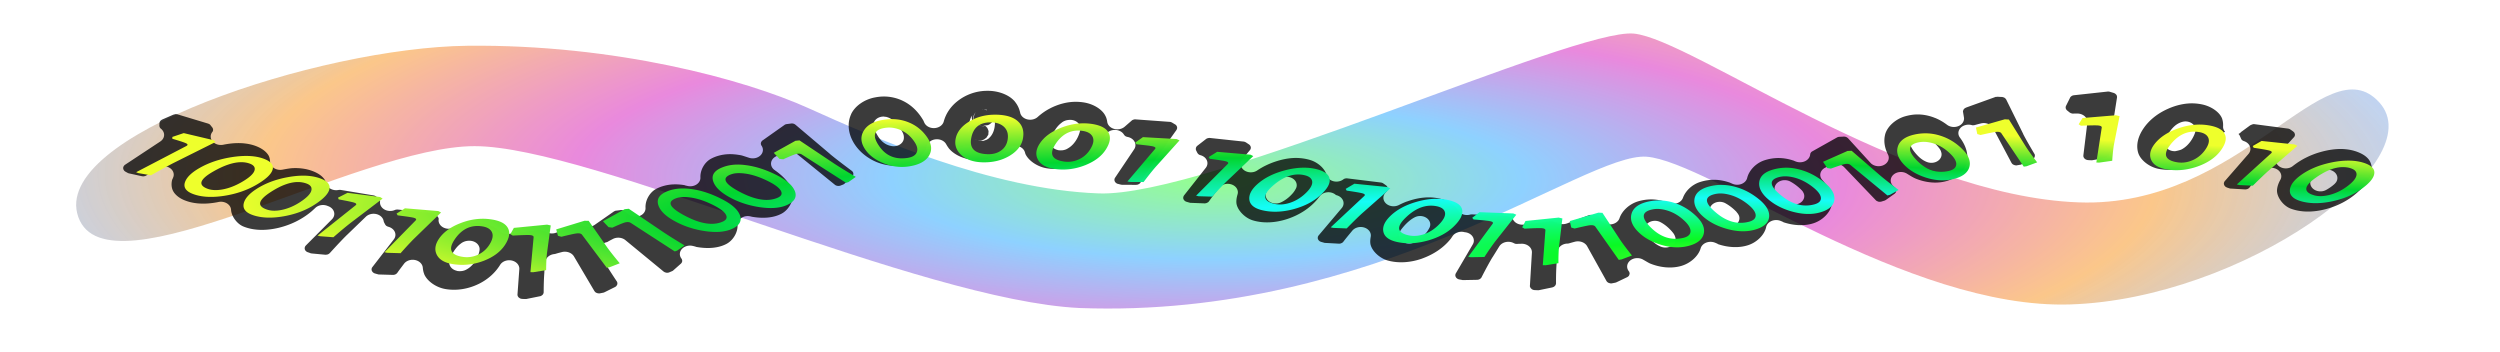 <svg xmlns="http://www.w3.org/2000/svg" viewBox="0 0 984.94 138.65"><defs><radialGradient id="b" gradientUnits="userSpaceOnUse" cy="300.14" cx="219.13" gradientTransform="matrix(1.032 .003 .01 .432 125.99 313.38)" r="292.15"><stop offset="0" stop-color="#18ff0b"/><stop offset=".25" stop-color="#0b9cff"/><stop offset=".5" stop-color="#cf00b5"/><stop offset=".75" stop-color="#f68602"/><stop offset="1" stop-color="#3687fe" stop-opacity=".743"/></radialGradient><radialGradient id="d" gradientUnits="userSpaceOnUse" cy="1005.5" cx="304.89" gradientTransform="matrix(.026 -.124 1.572 .07 -793.97 77.039)" r="447.16"><stop offset="0" stop-color="#efff3e"/><stop offset=".25" stop-color="#0afb24" stop-opacity=".992"/><stop offset=".5" stop-color="#15fff9" stop-opacity=".988"/><stop offset=".75" stop-color="#00d82f" stop-opacity=".984"/><stop offset="1" stop-color="#eeff2c"/></radialGradient><filter id="c" height="1.251" width="1.028" y="-.126" x="-.014"><feGaussianBlur stdDeviation="5.169"/></filter><filter id="a" height="1.536" width="1.105" y="-.268" x="-.053"><feGaussianBlur stdDeviation="12.098"/></filter></defs><path d="M85.71 458.61c-6.963-31.974 57.628-66.871 92.821-67.518 35.193-.647 66.193 13.252 81.332 24.53 15.139 11.279 43.508 32.105 69.348 33.639s113.7-65.315 127.72-62.959c14.012 2.357 64.198 64.033 106.18 66.496 38.976 2.286 58.837-62.841 71.68-39.374S601.998 490.822 561.068 493c-38.931 2.072-86.333-56.487-101.17-58.201-14.836-1.714-64.17 63.992-135.26 59.614-38-2.975-116.58-63.752-144.37-63.774-27.792-.023-87.593 59.946-94.557 27.972z" transform="matrix(1.651 0 0 1 -110.64 -373.062)" opacity=".68" filter="url(#a)" fill="url(#b)"/><path d="M41.429 27.218s86.522 86.893 162.86 94.286c76.335 7.392 107.27-99.771 180-92.857s170.33 84.663 221.42 87.143c51.1 2.48 129.02-67.712 194.29-85.715 65.27-18.002 174.29 87.145 174.29 87.145" fill="none"/><path d="M388.25 27.094c-3.898.161-7.7 1.824-10.75 4.625a4.003 4.003 0 01-.031.031c-2.878 2.631-4.792 6.054-5.656 9.875a4.003 4.003 0 01-7.594.688c-.37-.87-.386-1.065-.156-.563-1.94-4.235-4.55-7.524-7.875-9.625a4.003 4.003 0 01-.032 0c-.026-.017-.006-.014-.03-.031-2.523-1.602-5.53-2.427-8.438-2.313-1.01.04-2.002.204-3.032.438-4.158.947-7.863 4.096-9.343 7.938-.003.008.003.022 0 .03-.005.015.005.018 0 .032-1.501 3.928-1.22 8.608.75 12.906a20.578 20.578 0 007.625 8.781c3.614 2.314 7.941 3.225 11.812 2.344 4.24-.965 7.974-4.075 9.437-7.906a4.003 4.003 0 01.06-.093c-.027.037.003-.272.25-1.219a4.003 4.003 0 017.5-.688c.357.769.711 1.426 1.031 1.907h-.03c2.123 3.172 6.05 5.311 9.937 5.53a17.108 17.108 0 0012.375-4.374 4.003 4.003 0 01.093-.094 4.003 4.003 0 01.032-.031c-.06.055.18-.267.812-.938a4.003 4.003 0 016.75 1.688c.249.894.275 1.098.125.656a4.003 4.003 0 010 .031c.007.022.024.041.031.063 1.176 3.34 4.748 6.253 8.375 7 4.337.893 8.986.005 13.094-2.406a4.003 4.003 0 01.25-.157c4.036-2.472 7.144-6.08 8.938-10.406.306-.74.574-1.538.844-2.406a4.003 4.003 0 017.406-.562c.165.337-.077-.13.125.187s-.111-.105.125.188-.111-.077.156.187-.139-.107.156.125-.132-.042.188.157-.121-.068.218.093-.136-.028.22.094-.149-.02.218.063a4.003 4.003 0 012.625 5.843l-7.5 13.438a4.003 4.003 0 010 .032c-.185.327.022-.127-.125.218s.045-.172-.063.188c-.107.36.004-.12-.062.25s-.007-.156-.031.219c-.025.374-.018-.157 0 .218s-.028-.12.031.25c.06.371-.07-.143.031.219.1.362-.046-.13.094.219.14.348-.085-.112.094.219.178.33-.09-.122.125.187.214.309-.123-.095.125.188s-.09-.098.187.156c.277.253-.148-.065.156.156s-.139-.06.188.125-.127-.054.219.094-.141-.046.218.062l1 .313h.032c.243.08-.15 0 .28.062.478.07-.2.031.282.032a4.003 4.003 0 01.031 0l5.35.03c.467.003-.182.03.281-.032s-.169.094.282-.031-.148.061.281-.125-.149.119.25-.125-.142.14.219-.156-.098.156.218-.188-.077.135.188-.25c.265-.384-.053.2.156-.218h-.031c1.924-3.859 3.473-6.8 4.719-8.97-.006.013-.048.05.125-.25.022-.039-.006.002.031-.062a4.003 4.003 0 01.031-.031l9.219-15.531a4.003 4.003 0 010-.031c.321-.539-.06.245.156-.344s-.009.244.094-.375c.102-.619.046.252.031-.375s.1.238-.031-.375c-.13-.613.117.203-.125-.375s.158.18-.188-.344.219.169-.218-.281c-.437-.45.2.11-.313-.25l-1.13-.813c-.039-.027-.01.015-.031 0-.172-.127.163.055-.187-.125-.393-.202.165.024-.25-.125s.15.03-.282-.063.19.005-.25-.03a4.003 4.003 0 01-.03 0l-13.25-1.157c-.374-.033.124-.04-.25-.031-.376.009.152-.02-.22.031s.145-.06-.218.031.132-.038-.22.094.116-.076-.218.094.126-.113-.187.094.1-.084-.188.156c-.26.216-.024.012-.156.156l-2.719 2.844a4.003 4.003 0 01-6.875-2.344 10.944 10.944 0 00-.531-2.375 4.003 4.003 0 01-.031-.062c-.005-.014.004-.019 0-.032a4.003 4.003 0 01-.04-.03c-1.12-3.187-4.635-5.849-8.407-6.626a16.792 16.792 0 00-3.375-.343c-3.37-.004-6.779 1.076-10 3.03a4.003 4.003 0 01-.03.032c-1.847 1.12-3.496 2.526-5 4.156a4.003 4.003 0 01-6.876-2.031c-.35-1.949-1.03-3.697-2.06-5.218a4.003 4.003 0 010-.031c-.607-.903-.626-.906-.031-.032-1.996-2.937-5.838-4.867-9.844-5.093a17.657 17.657 0 00-1.75 0zm442.19.313a4.003 4.003 0 01-.125.03l-13.125 1.72a4.003 4.003 0 01-.031 0c-.44.056.178-.051-.25.062s.128-.106-.281.063.164-.097-.22.125.102-.114-.25.156.126-.126-.187.187.082-.164-.187.188.064-.134-.156.25.073-.191-.094.219l-1.55 3.75c-.189.462.024-.173-.094.312-.118.486-.018-.216-.062.281s-.03-.186 0 .313-.072-.177.03.312c.104.49-.08-.187.095.282s-.118-.156.125.28-.149-.145.156.25-.141-.096.219.25l.906.876c.25.242-.118-.09.156.125s-.108-.06.188.125-.126-.029.187.125-.14-.058.188.062-.12-.023.218.063-.157.012.188.062-.13-.014.219 0-.13.022.218 0c.803-.048.863-.012 1.282-.03a4.003 4.003 0 014.16 4.406L820.8 57.657c-.036.338.001-.12 0 .219-.001.34-.033-.12 0 .219s-.036-.146.031.187-.038-.106.063.219c.1.324-.07-.125.062.187.133.313-.07-.11.094.188.163.297-.068-.092.125.187.193.28-.095-.102.125.157s-.12-.08.125.156-.111-.084.156.125-.1-.056.188.125c.287.18-.117-.058.187.094s-.13-.026.188.093-.141-.024.187.063-.116-.022.219.031-.152.012.187.031l1.12.063c.443.024-.16.035.282 0s-.184.062.25-.03l5.125-1.095a4.003 4.003 0 01.03 0c.542-.113-.202.107.313-.093s-.163.126.313-.157-.141.138.281-.218-.14.202.219-.22c.358-.42-.066.194.219-.28.284-.475-.047.201.156-.313s-.022.228.094-.312c.115-.541.006.208.03-.344.186-3.903.41-6.789.657-9.063a4.003 4.003 0 010-.031 4.003 4.003 0 01.031-.812l2.188-16.75c.007-.052-.005 0 0-.032.049-.308.02.202 0-.312-.023-.566.086.21-.031-.344-.118-.553.115.182-.094-.344-.21-.526.138.171-.156-.312s.152.146-.22-.281.188.108-.25-.25.211.092-.28-.188.219.037-.313-.156l-1.48-.531a4.003 4.003 0 01-.031 0c-.628-.234.286.01-.375-.094-.358-.057-.285-.038-.219-.031.056.005.12-.013-.187 0zm-43.688 2.5c-.768.189-.169-.14-.75.156L774.622 35a4.003 4.003 0 010 .031c-.499.216.176-.138-.281.156s.122-.176-.281.188.12-.174-.22.25.08-.192-.187.281c-.267.473.031-.23-.156.281-.187.51.04-.19-.062.344-.103.534-.048-.23-.063.313s-.042-.195.031.343l.344 2.5a4.003 4.003 0 01-6.656 3.5c-1.46-1.326-2.98-2.395-4.58-3.187-.016-.007-.016-.023-.031-.031-.026-.012-.037.013-.063 0-2.32-1.15-4.812-1.748-7.25-1.687-1.464.036-2.928.33-4.406.812-3.913 1.278-7.288 4.907-8.094 8.813-.002.009.002.021 0 .03a4.003 4.003 0 010 .032c-.604 2.989-.176 6.184 1.156 9.313a4.003 4.003 0 01-6.875 3.968l-8.844-11.656c-.246-.327.098.108-.187-.187-.285-.295.162.101-.156-.156s.128.06-.219-.157.153.049-.219-.125.14.033-.25-.093.184.015-.219-.063.16-.002-.25-.031c-.408-.029.16-.021-.25 0l-1.625.094c-.451.024.164-.055-.28.03s.178-.081-.25.063.124-.076-.282.125.156-.128-.219.125l-9.66 6.532c-.308.21.095-.117-.187.125-.283.243.097-.116-.157.157-.254.272.066-.112-.156.187-.222.3.063-.134-.125.188-.188.321.057-.122-.093.218-.151.34.018-.167-.094.188s.04-.147-.031.219c-.073.365 0-.122-.032.25a4.003 4.003 0 01-5.66 3.313c-.763-.344-.925-.48-.656-.375-.026-.01-.035.01-.062 0-1.95-.795-3.931-1.252-5.907-1.282-1.977-.029-3.982.37-5.843 1.125-3.262 1.324-5.963 4.729-6.688 8.313a4.003 4.003 0 01-5.719 2.812c-.694-.344-1.042-.555-1.125-.593-.015-.006-.015-.025-.03-.032-.027-.01-.037.011-.063 0-1.964-.823-3.92-1.266-5.875-1.312-1.96-.047-3.967.354-5.844 1.094-3.08 1.213-5.657 4.157-6.656 7.468a4.003 4.003 0 01-5.59 2.437c-.066-.031-.034-.033-.094-.062-.015-.007-.016.007-.031 0-.01-.004-.023.004-.031 0-2.335-1.111-4.82-1.715-7.25-1.625a15.715 15.715 0 00-4.47.844c-3.507 1.197-6.518 4.458-7.53 8.094a4.003 4.003 0 01-7.5.562l-.34-.781a4.003 4.003 0 01-.03-.031c-.184-.426.115.147-.125-.25s.136.11-.157-.25.153.097-.187-.219.161.11-.219-.156.163.055-.25-.156.157.027-.281-.125.205.028-.25-.063.182-.004-.281-.031a4.003 4.003 0 01-.032 0l-1.562-.094c-.057-.003-.008.002-.031 0-.143-.013.154-.023-.188 0-.399.027.143-.043-.25.031s.131-.057-.25.063.146-.071-.219.094l-8.53 3.844a4.003 4.003 0 01-3.813-.282c-.318-.201.15.071-.188-.093s.136.032-.219-.094v-.031l-1.406-.47c-.386-.13.15.022-.25-.062s.156.004-.25-.031.158-.014-.25 0 .153-.033-.25.031l-10.31 1.592a4.003 4.003 0 01-4.219-2.187c-.196-.398.122.118-.125-.25s.106.114-.187-.219.147.104-.188-.187c-.302-.264.014-.03-.187-.157h-.031l-1.156-.781a4.003 4.003 0 01-.032 0c-.372-.247.184.039-.218-.156s.174.046-.25-.094.158.02-.282-.062.165-.008-.28-.032l-13.282-.718h-.031c-.365-.028.223-.049-.344.03-.617.088.216-.136-.375.063a4.003 4.003 0 01-4.875-2c-1.149-2.314-3.707-4.455-6.281-5.312a16.292 16.292 0 00-4.969-.844c-2.85-.03-5.812.66-8.812 1.969-.013.006-.019-.006-.032 0-.008.003-.023-.004-.03 0-1.072.469-2.113 1.06-3.157 1.687a4.003 4.003 0 01-5.25-5.843l.531-.72c.04-.054.008-.002.031-.03.192-.237-.087.193.157-.313.273-.567-.007.265.156-.344.163-.608.016.222.063-.406s.07.25 0-.375.093.226-.094-.375.14.212-.156-.344.175.148-.22-.343.23.127-.25-.282l-1.062-.906v.031c-.359-.304.18.064-.218-.187s.179.068-.25-.125.17.037-.282-.094.185.004-.281-.062a4.003 4.003 0 01-.031 0l-13.062-1.938c-.362-.053.147-.018-.219-.031s.146-.027-.219 0 .141-.035-.218.031.131-.042-.22.063.119-.08-.218.062c-.337.142.132-.084-.187.094s.11-.087-.188.125l-.031.031c-.076.047.068-.074-.156.125a4.003 4.003 0 01-6.594-2.156c-.62-2.973-3.402-5.967-6.438-7.063a16.813 16.813 0 00-6.718-.937c-2.316.15-4.67.751-7.125 1.75a27.378 27.378 0 00-7.032 4.156 4.003 4.003 0 01-5.812-5.375l2.937-4.25c.039-.056.01-.002.032-.031.181-.243-.069.2.156-.313.251-.574-.016.237.125-.375.14-.611.038.252.062-.375s.062.246-.03-.375.112.218-.095-.375c-.206-.592.157.2-.156-.343s.19.163-.219-.313.21.11-.28-.281l-1.095-.875c-.356-.286.142.078-.25-.156s.202.054-.218-.125.16.027-.282-.094c-.394-.108-.026-.04-.25-.063h-.03l-13.095-1.687a4.003 4.003 0 01-.031 0c-.365-.048.149-.024-.219-.031-.368-.008.148-.002-.219.03-.366.033.142-.04-.218.032s.132-.05-.22.063.118-.087-.218.062.13-.091-.187.094.108-.094-.188.125.083-.094-.187.156l-3.344 3.125c-.372.347.128-.18-.188.219s.064-.192-.187.25c-.252.442.057-.194-.125.281-.182.475.014-.184-.094.313-.108.496 0-.195-.031.312-.032.508-.045-.194 0 .313s-.09-.182.031.312-.1-.189.094.281l.437 1.063c.138.332-.078-.129.094.187s-.08-.108.125.188c.205.295-.11-.085.125.187s-.107-.089.156.157-.1-.06.188.156-.122-.059.187.125-.14-.056.188.094-.154-.052.187.062a4.003 4.003 0 012.094 6l-8.562 13.062c-.208.319.076-.153-.094.188-.17.34.037-.139-.094.218-.13.357.027-.15-.062.219-.09.37-.016-.127-.063.25s.004-.161 0 .219-.039-.128 0 .25-.05-.153.031.219-.06-.141.063.218c.123.36-.07-.124.094.219.163.344-.076-.104.125.219s-.111-.11.125.187-.112-.113.156.157-.14-.082.156.156-.103-.046.219.156-.155-.07.187.094-.14-.031.22.094l1 .343a4.003 4.003 0 01.03 0c.45.161-.187-.001.282.094.417.085.022.025.25.031h.03l5.313.25c.454.021-.17.04.282 0s-.162.039.28-.062-.174.097.25-.063-.149.091.25-.125-.116.112.25-.156-.108.159.22-.156-.095.137.187-.219c.282-.356-.075.172.156-.219 1.683-2.84 2.855-4.646 4-6.437a4.003 4.003 0 017.25 3.125c-.37 1.476-.542 2.839-.468 4.031v.031c.239 3.281 3.255 7.142 6.5 8.313 4.154 1.499 8.942 1.177 13.625-.688a4.003 4.003 0 01.15-.06c4.594-1.884 8.454-4.896 11.344-8.876.41-.564.808-1.182 1.25-1.875a4.003 4.003 0 016.093-.781c.474.438-.235-.09.313.25s-.26-.072.344.156a4.003 4.003 0 011.875 6.063l-9.063 12.906c-.223.318.06-.154-.125.187-.185.342.05-.142-.094.219-.144.36.008-.156-.093.219-.102.375.026-.135-.032.25-.057.384-.018-.17-.03.218-.014.389-.033-.137 0 .25s-.046-.162.03.22-.057-.12.063.25c.12.369-.068-.135.094.218s-.108-.113.093.219c.202.332-.082-.12.157.187s-.117-.09.156.188-.147-.087.156.156-.11-.082.219.125-.163-.042.187.125-.149-.032.22.094a4.003 4.003 0 01.03 0l1 .343a4.003 4.003 0 01.063.032c.417.152-.184-.033.25.062.29.064.202.04.187.031h.094l5.219.344c.446.03-.165.03.281 0s-.157.059.281-.031-.172.084.25-.063-.149.077.25-.124-.118.128.25-.126-.113.113.22-.187-.102.154.187-.188-.085.158.156-.218c1.479-2.312 2.45-3.641 3.5-5.188a4.003 4.003 0 017.281 2.813c-.177 1.217-.259 2.264-.156 3.187a4.003 4.003 0 010 .031c.378 3.326 3.545 6.986 6.875 8.094 4.164 1.386 8.902 1.02 13.469-.906a4.003 4.003 0 01.062-.031 4.003 4.003 0 01.188-.094c4.511-1.987 8.289-5.109 11-9.156.235-.352.484-.85.875-1.5a4.003 4.003 0 014.562-1.781c.476.14-.178-.006.313.062a4.003 4.003 0 013.031 5.72l-6.688 13.75c-.165.337.033-.137-.093.218-.127.354.023-.148-.063.219s.013-.155-.03.218c-.045.374-.03-.126-.032.25-.002.377-.01-.155.031.22.04.373-.05-.15.031.218s-.06-.106.063.25c.122.356-.068-.153.093.187.162.34-.104-.1.094.22.199.319-.077-.11.156.187.233.295-.14-.112.125.156s-.105-.08.188.156-.13-.046.187.156c.318.202-.15-.071.188.094.338.165-.136-.033.219.094.354.126-.148-.024.218.062l1.08.24c.416.097-.174.02.25.063s-.145.01.282 0l5.312-.125h.031c.249 0-.143.042.282-.032.47-.08-.174.086.28-.062.456-.147-.147.086.282-.125.43-.21-.145.144.25-.125s-.134.135.219-.188-.116.151.187-.218-.06.159.188-.25c.248-.41-.062.19.125-.25 1.729-4.048 3.14-7.18 4.25-9.375a4.003 4.003 0 01.04-.06l.156-.282 2.531-4.906a4.003 4.003 0 015.782-1.469c.472.317-.207-.075.312.157s-.207-.016.344.125-.223-.015.344.031-.223.05.343 0c.914-.078.99-.032 1.438-.063a4.003 4.003 0 014.281 4.188l-.781 15.594a4.003 4.003 0 010 .031c-.035.657-.094-.245 0 .406s-.094-.245.125.375-.18-.19.156.375-.19-.177.25.313-.245-.114.281.281-.25-.066.344.219c.593.285-.262-.039.375.125s-.25.026.406.062l1.094.063c.05.002.002-.002.031 0 .26.02-.172.047.282 0 .503-.052-.178.065.312-.063a4.003 4.003 0 01.031 0l5.031-1.25c.542-.135-.199.098.313-.125.511-.222-.155.149.312-.156s-.129.159.282-.219-.124.19.218-.25-.077.21.188-.28c.265-.492-.055.215.125-.313s.004.207.094-.344c.09-.55.033.245.03-.313a4.003 4.003 0 010-.03c-.012-3.951.078-6.898.22-9.188a4.003 4.003 0 010-.688l.41-5.21a4.003 4.003 0 013.88-3.69c.493-.014-.174.056.312-.031.383-.068.146-.027.219-.063.03-.01.033.011.062 0 1.209-.432 1.548-.535 2.313-.78a4.003 4.003 0 014.844 2.124l7.593 16.438c.242.52-.138-.158.188.313s-.183-.158.219.25-.215-.084.25.25c.464.334-.202-.094.312.156.515.25-.206-.034.344.125s-.225.03.344.094c.568.063-.228.034.343 0s-.213.068.344-.063l1.063-.25c.481-.112-.18.089.28-.093.46-.183-.146.122.282-.126l4.125-2.374c.556-.32-.172.201.313-.22s-.115.224.28-.28-.073.227.22-.344-.054.24.125-.375c.179-.616.035.264.093-.375s.064.232 0-.406.09.24-.093-.376c-.184-.614.172.194-.125-.374a4.003 4.003 0 01-.032 0c-.08-.153-.115-.21-.25-.47a4.003 4.003 0 015.813-5.155c1.295.877 2.21 1.584 2.875 1.906 4.02 1.935 8.374 2.394 12.094 1.125 3.704-1.264 6.832-4.694 7.719-8.375a4.003 4.003 0 015.625-2.688c1.172.56 1.448.81.937.594 4.152 1.755 8.506 2.032 12.156.594 3.515-1.385 6.458-4.935 7.094-8.594a4.003 4.003 0 015.625-2.938c1.084.507 1.388.754 1 .594 4.198 1.724 8.55 1.964 12.156.5 3.748-1.52 6.834-5.518 7.125-9.375a4.003 4.003 0 010-.031c.256-3.703-1.134-7.478-3.812-11.094a4.003 4.003 0 011.406-5.938c.034-.018.03-.013.062-.03.07-.035-.037.003.031-.032 1.136-.625 1.606-.82 2.22-1.125a4.003 4.003 0 014.91 1.085l12.437 15.625c.328.413-.17-.107.219.25s-.159-.104.281.187-.199-.062.281.157-.227-.016.282.125-.212.003.312.062-.183.023.344 0-.205.075.312-.031-.181.091.313-.094l1-.375c.548-.203-.16.14.344-.156s-.164.16.281-.219v.031l3.406-2.906c.504-.43-.128.21.281-.312s-.08.248.22-.344c.298-.592-.053.264.124-.375s.046.255.094-.406c.048-.662.051.251-.031-.406-.083-.658.116.253-.094-.375-.21-.63.173.2-.156-.375s.217.155-.219-.344a4.003 4.003 0 01-.03 0c-.35-.405-.438-.529-.656-.781a4.003 4.003 0 015.41-5.844c1.353 1.006 2.413 1.815 3.344 2.28a4.003 4.003 0 01.187.094c3.913 1.903 8.178 2.396 11.875 1.188 3.982-1.3 7.376-4.921 8.156-8.781a4.003 4.003 0 010-.031c.743-3.796-.261-7.94-2.687-11.844a4.003 4.003 0 014.562-5.97c.5.153-.205.022.313.094s-.18.01.343 0-.202.06.313-.03c.466-.082.021.034.281-.063.016-.006.016.005.031 0 1.26-.436 1.576-.51 2.344-.75a4.003 4.003 0 014.844 2.187l7.25 16.438c.229.518-.125-.16.188.313s-.2-.132.187.281-.17-.123.281.219-.22-.074.282.187-.227-.048.312.125-.217.013.344.094-.222.046.344.031-.212.047.343-.062l1.094-.219c.517-.103-.182.12.313-.063s-.18.102.28-.156l4.188-2.344a4.003 4.003 0 01.032 0c.558-.311-.177.193.312-.218s-.121.215.281-.282-.082.252.219-.312c.3-.564-.063.236.125-.375.189-.611.024.26.094-.375.07-.636.052.23 0-.406s.11.24-.063-.375.13.197-.156-.375c-1.96-3.968-3.42-7.038-4.38-9.313a4.003 4.003 0 010-.062l-.125-.313-6.531-15.906c-.179-.435.081.125-.156-.281-.238-.406.136.15-.157-.219s.154.106-.187-.219.164.086-.219-.187.168.061-.25-.156.163.063-.281-.094.211 0-.25-.094c-.416-.084-.037-.023-.281-.031h-.032l-1.562-.094c-.047-.002-.012.002-.031 0-.117-.01.094-.014-.188 0zm77.5 3.125c-3.384-.141-6.846.8-10.219 2.625-4.394 2.365-7.88 5.894-10.062 10.219-1.791 3.549-2.412 7.286-1.563 10.625.867 3.372 4.276 6.636 7.844 7.53 4.389 1.101 9.167.357 13.531-2a4.003 4.003 0 01.031 0c4.23-2.301 7.55-5.79 9.69-10.03a27.397 27.397 0 001.438-3.406 4.003 4.003 0 011.68-2.094 4.003 4.003 0 01-.78-2.562c.05-1.232-.042-2.325-.313-3.344a4.003 4.003 0 010-.063c-.002-.009.002-.022 0-.031-.864-3.19-4.28-6.051-7.937-6.969a16.547 16.547 0 00-3.344-.5zm-477.19 2.812c.127-.004.25-.003.375 0a4.003 4.003 0 01.125 0c.043.002.073-.004.125 0s.128.02.219.031l.219.032.25.062.156.031.125.063.187.062s-.055.17-.062.188c-.222-.107-.437-.228-.594-.282-.701-.24-.856-.173-1-.156-.125.005-.165-.005-.375.032a4.003 4.003 0 01.25-.063zm-1.34.406a3.653 3.653 0 00-1.156.875c-.979 1.079-1.121 3.33-.656 4.344.422.92.872 1.208 1.312 1.5-.09.017-.11.01-.22.03a4.003 4.003 0 01-.437-5.874 4.003 4.003 0 011.156-.875zm-316.5 1.875c-.29.039-1.101.355-.844.219l-4.469 2.344a4.003 4.003 0 010 .03c-.393.207.145-.13-.218.126s.107-.114-.219.187.096-.154-.188.188.08-.158-.156.219.06-.154-.125.25.036-.175-.094.25.01-.189-.062.25c-.072.438-.018-.163-.031.28l-.032 1.063c-.01.352-.026-.131 0 .22.027.35-.031-.16.032.187s-.037-.119.062.218-.07-.106.063.22-.073-.123.093.187-.104-.103.094.187-.071-.112.156.156-.129-.086.125.157a4.003 4.003 0 01-.25 6.03l-13.844 11c-.31.248.091-.125-.187.157s.087-.125-.156.188.08-.121-.125.218.038-.173-.125.188.025-.128-.094.25.012-.17-.063.218-.003-.145-.03.25-.02-.145 0 .25-.035-.171.03.22-.048-.131.063.25-.093-.147.062.218-.071-.125.125.219-.11-.1.125.219-.115-.101.157.187-.117-.098.187.156-.144-.06.188.156l.812.532a4.003 4.003 0 01.03.03c.452.304-.182-.069.313.157.404.184.123.072.25.094h.062l4.969 1.312c.391.1-.15-.021.25.032s-.154.026.25.03c.404.005-.152.045.25 0s-.175.03.219-.062-.13.077.25-.062-.142.09.219-.094-.117.1.218-.125-.118.108.188-.156a4.003 4.003 0 01.031 0c1.782-1.526 2.77-2.275 4.094-3.375a4.003 4.003 0 016.375 4.312c-.27.83-.42 1.156-.406 1.094-.416 1.848-.33 3.888.375 5.469.716 1.607 2.15 3.042 3.78 3.969 3.762 2.136 8.542 2.48 13.72 1.28-.357.085-.257.056.344-.093a4.003 4.003 0 014.968 3.688c.136 3.101 2.325 6.665 4.813 7.906 3.91 1.95 8.725 2.11 13.78.687 4.884-1.39 9.27-4.001 12.907-7.625.57-.569 1.085-1.164 1.719-1.875a4.003 4.003 0 014.937-.843c.237.13-.09-.05.156.062a4.003 4.003 0 011.43 6.22l-10.28 12.41c-.028.035.015.014 0 .031-.115.133.06-.132-.125.157-.21.326.046-.13-.125.218-.17.348.036-.147-.093.219-.13.366.023-.16-.063.219s.011-.136-.031.25-.034-.17-.031.219c.003.387-.016-.135.031.25s-.06-.159.031.218c.092.377-.072-.114.063.25.134.364-.082-.127.093.219.176.346-.089-.136.125.188s-.093-.11.157.187c.25.296-.127-.078.156.188s-.124-.076.187.156c.311.231-.148-.07.188.125.336.194-.137-.06.219.093l.94.4a4.003 4.003 0 010 .032c.453.199-.165-.037.312.093.427.117.008.042.25.063h.031l5.25.594a4.003 4.003 0 01.032 0c.432.05-.186.007.25 0s-.15.032.28-.032c.432-.063-.169.088.25-.03.42-.12-.15.077.25-.094.401-.172-.124.097.25-.125.376-.223-.123.112.22-.157s-.118.124.187-.187-.075.16.188-.188c2.815-3.725 5.067-6.606 6.78-8.625a4.003 4.003 0 01.063-.062l.156-.188.03-.03 7.16-8.312a4.003 4.003 0 017 2.125c.057.436-.05-.175.063.25.1.375-.018.04.062.219.011.024-.02-.017 0 .031l.438 1c.142.333-.083-.128.094.188.176.315-.085-.107.125.187.21.295-.115-.083.125.188s-.112-.087.156.156-.105-.088.187.125-.126-.055.188.125-.144-.052.187.094-.126-.016.22.094a4.003 4.003 0 012.16 5.969l-8.438 13.124c-.205.32.042-.121-.125.22-.168.34.034-.17-.094.187s.024-.12-.063.25.014-.158-.03.219c-.045.376-.03-.16-.032.218-.002.38-.01-.127.031.25s-.052-.15.031.219c.084.37-.061-.14.063.219.124.358-.07-.123.094.219.164.341-.077-.103.125.218.201.321-.112-.109.125.188s-.112-.112.156.156-.14-.08.156.156c.297.236-.134-.044.188.157.321.2-.124-.07.218.093.343.164-.14-.03.22.094l1 .344a4.003 4.003 0 01.03 0c.467.166-.204-.002.282.093.39.077.152.038.25.032h.062l5.281.187a4.003 4.003 0 01.032 0c.454.016-.203.045.25 0s-.161.043.28-.062-.142.102.282-.063-.148.095.25-.125-.145.116.219-.156-.106.131.219-.188-.091.141.187-.218c.278-.36-.07.175.156-.22 1.099-1.892 1.782-2.888 2.594-4.218a4.003 4.003 0 017.406 1.781c.088 1.125.25 2.106.532 2.969a4.003 4.003 0 010 .031c.003.01-.003.023 0 .031 1.114 3.351 4.65 6.352 8.28 7.125 4.388.934 9.043.048 13.22-2.406a4.003 4.003 0 01.125-.062 4.003 4.003 0 01.03-.032c3.568-2.146 6.367-5.23 8.282-8.937a4.003 4.003 0 017.563 2.094l-.72 11.875c-.02.337-.012-.119 0 .219s-.046-.147 0 .187-.017-.109.063.219-.08-.13.032.187c.112.318-.05-.117.093.188.144.305-.08-.102.094.187.174.29-.077-.083.125.188.202.27-.103-.093.125.156.228.249-.096-.1.156.125s-.117-.073.156.125c.274.198-.135-.045.157.125.291.17-.12-.046.187.094s-.1-.014.219.093-.142-.044.187.032-.147-.011.188.03-.119.024.219.032a4.003 4.003 0 01.03 0l1.126.031c.435.013-.184.044.25 0 .388-.039.043-.008.25-.062h.031l5.031-1.22c.544-.129-.17.125.344-.093.515-.218-.19.144.281-.156s-.134.156.282-.219-.098.188.25-.25c.347-.438-.083.209.187-.281s-.06.215.125-.313 0 .208.094-.343.03.246.031-.313a4.003 4.003 0 010-.031c.026-4.041.116-7.094.281-9.406 0 .012-.034.069 0-.375.003-.047-.005.004 0-.063a4.003 4.003 0 010-.03l.406-4.532a4.003 4.003 0 013.563-3.625c.389-.042-.131.024.25-.063.266-.06.16-.025.156-.03.037-.014.028-.02.063-.032 1.243-.464 1.618-.535 2.344-.781a4.003 4.003 0 014.875 2.031l8.03 16.375c.248.507-.14-.177.188.281s-.181-.115.219.281-.211-.105.25.22-.196-.087.312.155c.51.243-.23-.029.313.125.542.155-.217.001.344.063.56.061-.22.064.343.031s-.205.064.344-.062l1.063-.25c.5-.116-.165.097.312-.094.433-.173.013.024.25-.125h.031l4.063-2.438a4.003 4.003 0 01.031 0c.557-.329-.171.18.313-.25s-.111.234.28-.28-.098.236.188-.345c.287-.58-.013.25.157-.375s.015.27.062-.375.078.237 0-.406.106.24-.094-.375c-.199-.615.158.191-.156-.375-2.156-3.914-3.788-6.98-4.844-9.219a4.003 4.003 0 010-.03c0-.003-.03-.032-.03-.032a4.003 4.003 0 01-.032-.062l-.094-.25-1.562-3.407a4.003 4.003 0 012.5-5.5c.468-.141-.162.115.281-.093.313-.148.189-.083.188-.094.04-.028.024-.037.062-.063 1.024-.705 1.35-.887 1.969-1.28a4.003 4.003 0 015.01.545l15 14.844c.375.369-.178-.118.25.188s-.19-.048.281.187c.47.235-.22-.065.281.094s-.207.015.313.094c.52.078-.213.034.312.03.526-.003-.175.055.344-.03s-.186.071.313-.094c.499-.166-.186.116.28-.125l.907-.469c.502-.258-.14.151.313-.187s-.14.19.25-.22l2.937-3.124c.38-.4-.09.176.219-.281s-.074.22.156-.282c.23-.501-.02.22.125-.312.145-.533.007.205.063-.344.055-.549.034.207 0-.344s.062.225-.063-.312c-.124-.538.117.166-.094-.344-.21-.51.136.187-.156-.281a4.003 4.003 0 014.469-5.969c1.114.31 1.48.492 1.219.438.01.002.02-.002.03 0 4.589 1.038 8.86.644 12.063-1.407 2.628-1.683 4.492-5.516 4.344-8.968a4.003 4.003 0 014.937-4.094c.658.158.758.219.344.125 4.61 1.036 8.88.666 12.094-1.406 3.09-1.993 5.095-6.962 4.25-10.531a4.003 4.003 0 010-.032c-.895-3.68-3.33-6.998-7-10.062a4.003 4.003 0 011.156-6.812c.385-.145-.145.097.219-.094.364-.19-.12.109.219-.125 1.13-.79 1.42-.95 2.03-1.344a4.003 4.003 0 014.938.5l15.13 14.785c.366.357-.165-.078.25.219s-.174-.074.282.156-.205-.033.28.125-.19-.02.313.063-.198.026.313.031c.51.005-.193.04.312-.031s-.207.085.282-.063c.43-.13.084.01.28-.094l.032-.03.875-.407c.577-.278-.17.164.344-.219s-.15.223.281-.25l2.9-3.186a4.003 4.003 0 01.031-.031c.447-.488-.124.254.219-.313s-.038.248.188-.375c.225-.622-.005.28.093-.375.1-.654.063.255.031-.406-.03-.66.098.236-.062-.406s.158.223-.125-.375.176.187-.219-.344.21.131-.281-.312c-3.69-3.33-6.51-5.914-8.438-7.844l-.03-.031a4.003 4.003 0 010-.032l-13.626-13.875a4.003 4.003 0 01-.031 0c-.278-.284.154.062-.156-.187s.118.086-.219-.125.172.044-.187-.125c-.36-.17.127.032-.25-.094s.17.018-.22-.062.147.002-.25-.032.148-.013-.25 0c-.348.012-.051 0-.218.032-.023.004.017-.008-.031 0l-1.563.25c-.457.07.162-.07-.28.062-.444.133.138-.099-.282.094s.14-.124-.25.125.133-.112-.219.187l-8.531 7.25c-.303.25.096-.167-.25.25-.37.446.1-.22-.188.282-.287.502.041-.231-.156.312-.197.544.007-.225-.094.344-.1.57-.03-.235-.03.344-.003.578-.067-.195.03.375.098.57-.1-.201.094.343.194.545-.128-.19.156.313a4.003 4.003 0 01-4.91 5.718c-1.507-.572-2.664-1.087-3.406-1.25-.037-.007-.023.009-.062 0-1.622-.36-3.168-.526-4.625-.469-2.441.096-4.88.85-6.907 2.156-2.582 1.666-4.322 5.428-4.187 8.907a4.003 4.003 0 01-5 4.03c-1.252-.324-1.518-.475-.781-.312-.02-.004-.012.005-.031 0-1.622-.365-3.176-.522-4.625-.468-2.432.09-4.92.813-6.97 2.125-2.626 1.682-4.385 5.522-4.218 9.03a4.003 4.003 0 01-6.875 2.97l-1.281-1.313c-.279-.288.123.097-.188-.156s.151.058-.187-.156.143.047-.219-.125.16.034-.219-.094.142.02-.25-.063.15.004-.25-.031c-.399-.035.15-.013-.25 0-.35.012-.05 0-.219.031-.023.005.018-.007-.03 0l-1.563.25v-.031c-.447.072.183-.069-.25.063s.13-.064-.281.125.163-.117-.22.125.097-.135-.25.156l-7.52 6.313a4.003 4.003 0 01-4.468.469c-.315-.171.144.042-.188-.094s.126.006-.218-.094.134.032-.219-.031c-.254-.046-.146-.036-.156-.031h-.063l-1.56-.094c-.413-.023.163-.029-.25 0s.156-.048-.25.03.144-.065-.25.063.125-.081-.25.094l-7.281 3.375a4.003 4.003 0 01-4-.375c-.382-.273.166.06-.25-.156-.333-.174-.131-.073-.219-.094-.022-.005.026.031-.062 0v-.031l-1.406-.469c-.382-.13.144.02-.25-.062s.151.003-.25-.032c-.402-.035.152-.013-.25 0s.18-.03-.22.032a4.003 4.003 0 01-.03 0l-11.531 1.75a4.003 4.003 0 01-3.532-1.25c-1.674-1.811-4.047-3.186-6.406-3.688a16.742 16.742 0 00-3.375-.344c-2.79-.02-5.698.868-8.687 2.406a4.003 4.003 0 01-5.844-3.937c.037-.412.045.163.031-.25s.033.159-.031-.25.052.148-.063-.25.069.162-.093-.219c-.162-.38.114.108-.094-.25-.208-.358.094.142-.156-.187-.25-.33.132.077-.156-.219s.135.102-.188-.156l-1.094-.875c-.36-.288.178.08-.219-.157s.144.055-.28-.125.195.026-.25-.093.175-.005-.282-.063l-13.17-1.626c-.5-.063.191-.012-.313 0s.184-.056-.312.031.196-.098-.281.063.166-.106-.282.125a4.003 4.003 0 01-5.843-3.875c.03-.376.012.158 0-.219s.054.123 0-.25.033.146-.063-.219.074.133-.062-.218c-.137-.351.08.115-.094-.219s.086.124-.125-.188c-.211-.311.12.1-.125-.187s.119.1-.156-.156a4.003 4.003 0 01-.031 0l-.95-.907c-.028-.026-.014.017-.032 0-.195-.19.16.055-.187-.188-.38-.264.161.085-.25-.125s.186.027-.25-.125.172.028-.281-.062L134.31 74.08c-.05-.01-.01.005-.032 0-.129-.03.123-.005-.187-.031-.36-.03.112-.009-.25 0s.14-.048-.219 0 .133-.055-.219.031a4.003 4.003 0 01-4.843-2.969c-.226-.97-.52-1.746-.813-2.218-.95-1.529-2.37-2.672-4.156-3.563-2.404-1.2-5.247-1.754-8.219-1.594-1.066.058-2.49.359-4.094.72a4.003 4.003 0 01-4.875-3.75c-.048-1.33-.27-2.35-.656-3.095-.828-1.593-2.18-2.85-3.875-3.812-2.33-1.323-5.16-1.967-8.156-1.938-1.815.018-3.692.287-5.688.75.695-.16.659-.144-.093.032a4.003 4.003 0 01-4.307-6.03c.254-.408-.038.189.156-.25s-.035.18.094-.282 0 .195.062-.281c.062-.476.007.167 0-.312s.075.192 0-.282.048.177-.094-.281.112.152-.093-.281.109.15-.157-.25l-.656-1c-.036-.054-.015-.004-.031-.031-.118-.193.13.089-.188-.25-.361-.387.2.106-.218-.22s.182.1-.282-.155.217.023-.28-.157a4.003 4.003 0 01-.032 0L70.033 38.27a4.003 4.003 0 01-.031 0c-.628-.233.286.011-.375-.093-.611-.097.035-.06-.375-.032-.034.003.02-.002-.031 0zm313.84.531c-.08.276-.162.459-.187.969-.041.824.2 2.44 1.687 3.469a5.677 5.677 0 01-.219.031l-1.125.656s-.075.074-.093.094c-.142.151-.688.719-.688.719l-.594 1.312-.125.72c0-.001-.004.33 0 .437.035.85.084.707.094.75-.033-.13-.102-.487-.156-.875-.11-.778-.158-1.834 0-3.22.17-1.494.44-2.72.75-3.687.172-.538.46-.96.656-1.375zm8.406.594c.427 1.266.643 2.736.406 4.813-.258 2.267-1.023 4.052-1.968 5.124-.017.02-.046.044-.063.063-.007.007-.03.061-.031.063-.11.14-.25.312-.25.312l-.781.625-1.375.563s-.78-.026-1.22-.032h-.093c.018.001.078.03.094.032-.174-.01-.252-.023-.375-.032-.124-.008-.301-.025-.375-.031-.016.009.214-.007.25 0l-.844-.313-.094-.03s-.412-.253-.53-.344-.198-.172-.25-.22c.202.18.56.44.874.594.501.246.778.254 1.031.282.116-.01-.066.033.188 0 .03-.004.09-.026.125-.032.112-.017.217-.01.406-.062.125-.034.438-.156.438-.156l.656-.344.906-.781.781-1.47.094-1.718-.375-1.219-.781-1.062c-.02-.017-.044-.047-.063-.063-.009-.007-.02-.022-.03-.03-.018-.016-.062-.036-.095-.063-.338.057-.687.125-.687.125h-.25a4.003 4.003 0 01-1.688-.5c.548.202 1.087.482 1.657.437.052-.004.104-.025.156-.031h.031c.2-.025.4-.101.594-.156.003-.001-.003-.03 0-.032-.045-.03-.103-.047-.125-.062-.043-.03-.028-.04-.063-.063.087.046.143.048.25.125.153-.046.321-.06.47-.125l.062-.03c.003.007.029.055.03.062.297-.076.514-.037.845-.22.806-.444 1.555-1.334 1.843-2.155.284-.808.286-1.391.22-1.844zm-3.156 4.625c1.072 1.23.858.704 0 0zm-40.31-4.594a4.003 4.003 0 011.906.438c-.377-.191-1.973-.42-1.594-.407.38.014 1.653.388 2 .594 1.858 1.099 3.55 3.066 4.938 6.094.344.75.604 1.324.75 2.062.145.738.11 1.362.094 1.063a4.003 4.003 0 01-4.282 4.219c-1.055-.078-2.1-.567-2.593-.875-1.612-1.01-2.721-2.5-3.938-5.157-.6-1.311-.9-2.4-1.062-3.03a4.003 4.003 0 013.78-5zm73.75 1.563a4.003 4.003 0 013.875 4.218c-.05.87-.324 2.362-1.094 4.22-.977 2.357-2.333 4.045-3.687 5-.436.306-.769.66-1.97.937-.6.138-1.48.106-1.937 0-.456-.107-.418-.134-.125-.063a4.003 4.003 0 01-3-4.625c.054-.283.257-1.372.75-2.562 1.123-2.71 2.209-4.393 3.532-5.625.36-.337.638-.695 1.593-1.125.955-.43 2.204-.371 2.063-.375zm438.97.75a4.003 4.003 0 014.188 4.874c-.182.827-.569 2.057-1.313 3.532-1.167 2.313-2.595 3.914-4.125 4.875-.91.57-4.187 1.177-1.969.75a4.003 4.003 0 01-4.594-5.094c.078-.26.344-1.165.844-2.156 1.055-2.092 1.983-3.5 2.969-4.563.986-1.064 2.217-1.786 3.219-2.062a4.003 4.003 0 01.781-.157zm27.125 1.28c-.464.011-1.607.764-1.25.5l-3.437 3.032-.063.031c-.066.045.094-.118-.156.188a4.003 4.003 0 01-1.031.906 4.003 4.003 0 01.562.937c.033.087-.036-.023 0 .063a4.003 4.003 0 01.063.156l.375 1.031c.12.332-.06-.098.093.22.154.316-.093-.113.094.187.187.299-.092-.091.125.187s-.089-.098.156.156-.114-.07.156.157-.105-.073.188.125-.124-.072.187.093-.14-.038.188.094a4.003 4.003 0 011.75 6.063l-9.281 12.812c-.226.31.064-.116-.125.218s.024-.166-.125.188c-.15.353.045-.119-.063.25-.108.368.003-.16-.062.219-.066.378-.01-.165-.031.218-.022.384-.023-.133 0 .25s-.035-.16.03.22-.045-.12.063.25c.109.367-.087-.136.063.218.15.353-.065-.115.125.219.189.334-.101-.123.125.187s-.135-.095.125.188-.103-.095.187.156-.13-.06.188.156-.153-.084.187.094-.14-.013.219.125l.938.375h.03c.18.077-.17-.028.25.062.487.104-.183 0 .313.032a4.003 4.003 0 01.031 0l5.344.375a4.003 4.003 0 01.031 0c.443.033-.193.025.25 0s-.154.052.282-.032-.171.078.25-.062-.15.101.25-.094-.12.09.25-.156-.116.136.218-.156-.105.146.188-.188c.265-.302.03.014.156-.187.006-.01-.006-.022 0-.032 2.198-3.336 3.855-5.721 5.281-7.687a4.003 4.003 0 016.875 4.031c-.742 1.582-1.185 3.123-1.312 4.688a4.003 4.003 0 010 .03c-.253 3.218 2.324 7.555 5.344 8.938 4.008 1.837 8.837 1.844 13.812.282a28.817 28.817 0 0012.53-7.97c3.43-3.719 5.34-6.914 5.626-10.5a4.003 4.003 0 010-.03 4.003 4.003 0 010-.157c.12-1.692-.374-3.738-1.282-5.062-1.009-1.473-2.47-2.562-4.312-3.406-1.993-.914-4.234-1.388-6.531-1.407-2.343-.02-4.803.41-7.375 1.22-4.381 1.37-8.278 3.711-11.562 6.843a4.003 4.003 0 01-5.938-5.344l6.281-8.219c.39-.505-.067.227.22-.343.286-.57-.018.27.155-.344.174-.614.008.23.063-.406.054-.636.067.26 0-.375s.092.235-.094-.375c-.185-.61.173.189-.125-.375s.18.185-.218-.313.204.132-.282-.281a4.003 4.003 0 010-.031l-1.062-.907v.032c-.352-.3.17.06-.219-.188s.17.068-.25-.125.162.04-.281-.094c-.443-.133.175.009-.281-.062l-13.031-2.063c-.364-.056.148-.014-.22-.03s.149-.025-.218 0zm-131.28 5.47a4.003 4.003 0 012.281.593c1.567.966 3.32 2.57 4.938 5.032.304.462.59.876.812 1.5s.09.35.063.28a4.003 4.003 0 01-4.188 5.438 4.003 4.003 0 01-1.25-.343c-.07-.029-.09-.03-.156-.063-1.846-.905-3.262-2.357-4.938-4.906-.552-.84-.81-1.444-.937-1.688a4.003 4.003 0 013.375-5.843zm160.22 16.094a4.003 4.003 0 013.594 5.937 7.738 7.738 0 01-.531.75c.142-.157.2-.23.312-.406a4.003 4.003 0 01-.312.406c-.042.052-.052.08-.094.125a17.968 17.968 0 01-3.406 2.875A4.003 4.003 0 01911.29 68a24.17 24.17 0 013.25-2.812 4.003 4.003 0 012.25-.75zm-410.22 3.406a4.003 4.003 0 013.844 5.875c-.1.187-.414.988-1.125 1.969-1.51 2.078-3.152 3.494-4.75 4.343a4.003 4.003 0 01-5.313-5.593c-.08.133.098-.318.594-1 1.84-2.534 3.476-4.028 4.875-4.938a4.003 4.003 0 011.875-.656zm196.53 1.594a4.003 4.003 0 012.25.656c1.341.88 2.874 2.155 4.406 4.031.116.142.257.294.438.594.048.08.074.174.125.281a4.003 4.003 0 01.03.062 4.003 4.003 0 01-5.437 5.438c-1.315-.746-2.837-1.972-4.468-3.969-.494-.604-.628-.858-.5-.687a4.003 4.003 0 013.156-6.407zm-25.938 10.28a4.003 4.003 0 012.6.657c1.339.89 2.878 2.202 4.406 4.125.01.013.02.048.031.062.04.05.076.178.125.25.161.232.359.443.5.844.033.067.103.13.125.187.149.384-.238-.466-.28-.531a4.003 4.003 0 01.28.532 4.003 4.003 0 01-5.56 5.156c-1.394-.771-2.91-2.039-4.563-4.125-.574-.724-.7-1.049-.532-.812a4.003 4.003 0 012.875-6.344zm-117.81 6.72a4.003 4.003 0 013.781 5.656c-.147.325-.53 1.237-1.25 2.312-1.504 2.246-3.161 3.779-4.875 4.656a4.003 4.003 0 01-5.375-5.406c-.063.12.17-.493.719-1.312 1.951-2.914 3.652-4.49 5.094-5.344a4.003 4.003 0 011.906-.563zm92.344 2.28a4.003 4.003 0 012.438.594c1.522.948 3.235 2.502 4.843 4.844.301.439.604.926.813 1.531.209.605.039.151 0 .063a4.003 4.003 0 01-5.375 5.25c-1.815-.855-3.32-2.304-5.063-4.844-.558-.814-.772-1.342-.843-1.469a4.003 4.003 0 013.187-5.969zm-466.72 9.438a4.003 4.003 0 013.969 4.313c-.07.881-.355 2.326-1.125 4.125-.996 2.325-2.308 4.002-3.75 5-.523.361-1.184.844-2.438.968s-2.187-.275-1.468-.125a4.003 4.003 0 01-3.094-4.719c.076-.371.267-1.372.75-2.5 1.153-2.692 2.266-4.386 3.625-5.625.408-.371.84-.793 1.78-1.156.941-.362 1.995-.279 1.75-.281z" transform="matrix(1 0 0 .831 0 13.28)" filter="url(#c)" fill-opacity=".766"/><path d="M391.38 45.188c-3.5.094-6.67.963-9.47 2.656-3.16 1.893-4.96 4.229-5.44 7-.4 2.287.27 4.301 2.03 6.031 1.94 1.899 4.72 2.928 8.34 3.063 4.18.155 7.84-.711 10.97-2.594 3.01-1.824 4.75-4.116 5.22-6.844.48-2.749-.14-4.932-1.84-6.562-1.74-1.697-4.5-2.61-8.28-2.75-.52-.02-1.04-.014-1.53 0zm442.21.218L820.47 46.5l-1.53 2.469.9.562c3.18-.125 5.3-.165 6.35-.125 1.32.052 1.94.359 1.84.906l-2.12 13.719 1.12.031 5.13-.718c.2-2.793.43-4.984.72-6.563l2.18-11.031-1.47-.344zm-482.78 1.532c-.86.022-1.75.115-2.65.25-3.93.586-6.54 2.05-7.91 4.406-1.35 2.308-1.13 4.792.72 7.437 1.52 2.184 3.82 3.9 6.87 5.188 3.36 1.411 6.77 1.86 10.22 1.343 3.99-.596 6.67-2.018 8-4.312 1.27-2.216.98-4.646-.84-7.25-1.83-2.625-4.2-4.545-7.13-5.75-2.25-.945-4.68-1.38-7.28-1.312zM789.84 47l-11.37 3.25.53 2.562 1.28.376c2.86-.652 4.81-1.05 5.81-1.188 1.28-.175 2.07.004 2.41.531l8.81 13.125 1.1-.156 4.18-1.531c-2-2.636-3.49-4.701-4.47-6.219l-6.65-10.656-1.63-.094zm-399.93 1.219c.27-.007.55-.011.84 0 1.97.073 3.53.63 4.69 1.656 1.39 1.241 1.92 2.984 1.53 5.25-.31 1.794-1.19 3.207-2.63 4.219-1.43 1.011-3.21 1.483-5.28 1.406-4.99-.185-7.12-2.257-6.44-6.188.72-4.128 3.14-6.237 7.29-6.343zm36.97.375c-2.98-.002-5.95.586-8.94 1.781-3.92 1.558-6.72 3.676-8.41 6.344-1.39 2.203-1.62 4.235-.65 6.093 1.06 2.041 3.35 3.31 6.84 3.782 4.02.544 7.98.019 11.87-1.532 3.74-1.503 6.44-3.56 8.1-6.187 1.67-2.648 2.01-4.837 1.06-6.594-.96-1.824-3.26-3.007-6.91-3.5-.99-.133-1.97-.187-2.96-.187zm438.81.5c-2.5.098-5.05.603-7.66 1.531-4.11 1.451-7.17 3.506-9.19 6.125-1.66 2.162-2.13 4.181-1.4 6.062.81 2.066 2.92 3.375 6.34 3.938 3.95.65 7.99.257 12.06-1.188 3.92-1.401 6.86-3.39 8.85-5.968 2-2.599 2.64-4.784 1.9-6.563-.73-1.847-2.89-3.067-6.47-3.656-1.45-.24-2.93-.34-4.43-.281zM350.12 50.25c1.42-.019 2.85.254 4.29.812 2.31.9 4.2 2.431 5.71 4.594 1.2 1.713 1.56 3.155 1.07 4.344s-1.72 1.924-3.69 2.219c-4.76.712-8.44-.81-11.06-4.563-2.94-4.203-2.21-6.615 2.25-7.281.47-.07.96-.119 1.43-.125zm74.66 1.188c.53 0 1.1.049 1.66.124 1.9.257 3.19.95 3.87 2.063.83 1.346.54 3.099-.84 5.281a10.148 10.148 0 01-4.41 3.875c-1.85.856-3.76 1.144-5.75.875-4.8-.65-6.01-2.871-3.62-6.656 2.34-3.71 5.36-5.564 9.09-5.562zm439.16.437c.78-.036 1.61.02 2.44.156 1.86.307 3.05 1.027 3.59 2.157.65 1.365.15 3.139-1.5 5.281-1.3 1.695-2.92 2.945-4.88 3.75-1.95.805-3.89 1.04-5.84.719-4.72-.777-5.67-3.035-2.81-6.75 2.6-3.382 5.6-5.158 9-5.313zm-791.56.563l-4.469 1.5-.031.718c2.685.797 4.413 1.361 5.187 1.688.982.413 1.082.812.282 1.218L53.63 67.844l.813.344 5.031.874c3.838-2.157 6.882-3.829 9.187-5l16.282-8.124-.688-.688-11.875-2.812zm685.88.093c-1.27.021-2.55.161-3.84.438-3.74.802-5.98 2.398-6.72 4.812-.74 2.367.16 4.822 2.69 7.344 2.08 2.082 4.82 3.674 8.18 4.781 3.71 1.213 7.21 1.457 10.5.75 3.81-.815 6.06-2.398 6.78-4.75.68-2.271-.23-4.642-2.72-7.125-2.5-2.502-5.34-4.248-8.56-5.281a19.257 19.257 0 00-6.31-.969zm-307.97 1.5l-3.06 2.157.5.656c3.11.321 5.15.566 6.12.75 1.23.232 1.64.616 1.19 1.125L444.17 71.5l1.03.188 5.34.031c2-2.636 3.64-4.691 4.94-6.157l9.22-10.25-1.13-.531-13.28-.75zm-135.31 1.281l-1.59.157-8.54 4.75 2.25 2.375 1.5.156c2.27-1.04 3.83-1.69 4.69-1.969 1.09-.353 1.97-.324 2.66.125l17.37 11.125.94-.281 2.91-2.062c-3.72-2.202-6.57-3.955-8.54-5.25l-13.65-9.126zm576.03.219l-3.5 2 .38.688c3.03.458 5.01.805 5.93 1.031 1.18.286 1.49.67.94 1.156l-13.5 12.25.97.25 5.34.25c2.55-2.534 4.59-4.505 6.19-5.906l11.34-9.781-1.06-.563-13.03-1.375zm-133.84.375c1.4-.098 2.89.089 4.46.563 2.54.763 4.81 2.187 6.88 4.25 1.64 1.632 2.36 3.042 2.19 4.25-.18 1.207-1.18 2.003-3.07 2.406-4.54.974-8.6-.328-12.18-3.906-4.02-4.008-3.91-6.465.34-7.375.45-.097.91-.155 1.38-.188zm-27.66 3.5l-1.62.063-9.66 4.281 1.66 2.469 1.43.219c2.51-.914 4.24-1.487 5.16-1.719 1.16-.294 2.02-.17 2.59.312L743.6 77l1-.25 3.41-1.906c-3.15-2.384-5.55-4.266-7.19-5.656l-11.31-9.782zm-249.97.406l-3.34 2.063.43.687c3.07.404 5.06.698 6 .907 1.2.265 1.55.66 1.04 1.156l-12.44 12.469 1 .218 5.34.157c2.33-2.578 4.21-4.571 5.69-6l10.5-9.969-1.09-.562-13.13-1.126zM96.79 61.438c-1.625.01-3.372.151-5.25.437-4.912.743-9.23 2.179-13 4.344-3.112 1.787-5.002 3.644-5.656 5.531-.71 2.074.358 3.633 3.187 4.688 3.265 1.216 7.309 1.459 12.188.718 4.701-.724 8.914-2.15 12.63-4.281 3.74-2.148 5.89-4.115 6.46-5.906.63-1.855-.51-3.336-3.46-4.438-2.01-.747-4.391-1.111-7.099-1.093zm828.5 1.843c-2.07-.011-4.31.222-6.72.719-4.72.97-8.72 2.607-12 4.938-2.7 1.924-4.17 3.842-4.4 5.75-.25 2.096 1.14 3.615 4.18 4.531 3.52 1.057 7.62 1.091 12.32.125 4.51-.942 8.4-2.549 11.62-4.844 3.25-2.313 4.95-4.378 5.13-6.188.21-1.874-1.26-3.292-4.44-4.25-1.73-.519-3.62-.769-5.69-.781zm-830.62.625c1.368-.044 2.611.138 3.75.563 1.542.574 2.174 1.445 1.874 2.593-.355 1.39-2.072 2.949-5.155 4.719-2.44 1.401-4.863 2.351-7.281 2.813-2.419.461-4.449.383-6.063-.219-3.899-1.453-3.16-3.71 2.188-6.781 4.118-2.365 7.677-3.591 10.687-3.688zm195.5.938c-2.17.056-4.13.478-5.88 1.218-3.04 1.288-4.12 3.127-3.25 5.532.85 2.358 3.29 4.574 7.35 6.625 3.34 1.693 7 2.822 10.93 3.406 4.33.638 7.82.384 10.5-.75 3.1-1.309 4.22-3.125 3.38-5.469-.84-2.259-3.26-4.418-7.25-6.437-4.03-2.035-7.92-3.309-11.66-3.844-1.45-.213-2.82-.315-4.12-.281zm632.75 1c1.06-.01 2.08.111 3.06.406 1.66.499 2.48 1.343 2.44 2.5-.05 1.399-1.42 3.063-4.1 4.969-2.12 1.508-4.35 2.521-6.65 3.093-2.31.573-4.33.617-6.07.094-4.19-1.262-3.95-3.537.69-6.844 3.9-2.777 7.44-4.188 10.63-4.218zm-408.75.218c-2.51-.053-5.18.302-8.04 1.063-4.48 1.19-8.1 3.026-10.84 5.5-2.26 2.043-3.28 4.028-3.09 5.937.21 2.098 1.92 3.516 5.15 4.282 3.74.883 7.83.747 12.28-.438 4.29-1.152 7.78-2.97 10.47-5.406 2.72-2.455 3.98-4.567 3.75-6.375-.2-1.875-1.99-3.231-5.37-4.031a20.63 20.63 0 00-4.31-.532zm189.72 0a18.89 18.89 0 00-5.04.657c-3.57.951-5.47 2.627-5.75 5.062-.28 2.388 1.07 4.779 4.07 7.188 2.47 1.989 5.49 3.472 9.06 4.437 3.92 1.057 7.44 1.183 10.59.344 3.64-.968 5.6-2.659 5.88-5.031.24-2.29-1.11-4.597-4.07-6.969-2.97-2.39-6.16-4.04-9.56-4.938-1.75-.471-3.48-.733-5.18-.75zM290.17 68.25c.96-.077 2.07-.029 3.28.125 2.91.373 6.02 1.416 9.34 3.094 2.63 1.327 4.26 2.574 4.88 3.75s.15 2.071-1.38 2.719c-3.69 1.563-8.4.909-14.16-2-6.44-3.26-7.95-5.633-4.5-7.094a8.183 8.183 0 012.54-.594zm220.68.5c1.06-.061 2.09.035 3.13.281 1.76.418 2.75 1.191 2.97 2.344.26 1.394-.73 3.101-2.97 5.125-1.77 1.602-3.74 2.758-5.91 3.438-2.16.679-4.15.811-6 .374-4.45-1.055-4.76-3.364-.87-6.874 3.26-2.95 6.49-4.506 9.65-4.688zm-392.34.469c-1.62.057-3.35.254-5.19.593-4.8.883-8.93 2.45-12.4 4.719-2.869 1.874-4.511 3.786-4.91 5.688-.429 2.09.847 3.623 3.812 4.593 3.418 1.121 7.508 1.225 12.278.344 4.6-.858 8.59-2.391 12-4.625 3.45-2.251 5.36-4.289 5.69-6.093.38-1.87-.99-3.299-4.09-4.313-2.11-.688-4.49-1.002-7.19-.906zm585.06.25c.98.021 2.02.166 3.13.437 2.67.657 5.23 1.967 7.69 3.938 1.94 1.559 2.94 2.946 3 4.156.05 1.21-.83 2.053-2.63 2.531-4.34 1.156-8.62.012-12.87-3.406-4.77-3.829-5.12-6.263-1.07-7.344a9.791 9.791 0 012.75-.312zm-586.09 2.25c1.06.009 2.07.187 3.03.5 1.62.529 2.36 1.376 2.22 2.531-.17 1.397-1.66 3.019-4.5 4.875-2.25 1.469-4.56 2.47-6.91 3s-4.37.523-6.06-.031c-4.09-1.338-3.67-3.625 1.25-6.844 4.14-2.705 7.79-4.059 10.97-4.031zm416.12.656l-3.43 2.031.37.688c3.04.443 5.04.778 5.97 1 1.18.28 1.48.667.94 1.156l-13.19 12.312 1 .219 5.31.219c2.49-2.547 4.5-4.528 6.06-5.938l11.1-9.812-1.06-.562-13.07-1.313zm144.91.469c-1.7-.027-3.37.165-5.03.594-3.6.93-5.57 2.628-5.91 5.062-.34 2.385.95 4.792 3.88 7.219 2.42 2.003 5.4 3.483 8.94 4.469 3.89 1.079 7.42 1.226 10.59.406 3.66-.947 5.66-2.598 6-4.969.3-2.288-.99-4.642-3.88-7.031-2.91-2.408-6.03-4.052-9.4-4.969-1.74-.481-3.49-.755-5.19-.781zM268.6 74.25c-2.16.053-4.15.45-5.9 1.188-3.05 1.282-4.14 3.124-3.28 5.531.82 2.36 3.24 4.567 7.28 6.625 3.33 1.699 6.98 2.846 10.9 3.437 4.32.645 7.81.412 10.5-.719 3.11-1.303 4.27-3.123 3.44-5.468-.82-2.261-3.24-4.412-7.22-6.438-4.01-2.042-7.86-3.334-11.59-3.875-1.45-.215-2.83-.313-4.13-.281zm-131.68 1.719l-3.75 1.906.28.687c2.97.535 4.91.939 5.81 1.188 1.14.316 1.39.716.78 1.188l-14.91 11.874.94.25 5.28.407c2.84-2.466 5.15-4.392 6.91-5.75l12.47-9.469-.97-.625-12.84-1.656zm541.21.25c.99.027 2 .19 3.1.469 2.65.671 5.19 1.984 7.59 3.968 1.9 1.571 2.86 2.978 2.88 4.188s-.88 2.063-2.69 2.531c-4.37 1.13-8.62-.027-12.78-3.469-4.66-3.856-4.96-6.318-.88-7.375.87-.223 1.8-.34 2.78-.312zM270.1 77.625c.55.02 1.12.078 1.72.156 2.91.378 6.04 1.411 9.35 3.094 2.61 1.332 4.23 2.573 4.84 3.75s.13 2.105-1.41 2.75c-3.7 1.557-8.42.857-14.15-2.063-6.42-3.27-7.91-5.606-4.44-7.062 1.1-.462 2.46-.686 4.09-.625zm296 .687c-2.5-.016-5.17.385-7.97 1.188-4.39 1.256-7.87 3.143-10.43 5.656-2.12 2.075-3.04 4.064-2.72 5.969.36 2.093 2.18 3.501 5.47 4.219 3.79.828 7.88.625 12.25-.625 4.2-1.215 7.57-3.057 10.09-5.531 2.55-2.495 3.63-4.665 3.28-6.469-.33-1.872-2.19-3.188-5.62-3.938-1.4-.305-2.84-.458-4.35-.469zm87.03.657c-1.27.031-2.56.182-3.84.469-3.71.83-5.88 2.455-6.53 4.874-.65 2.372.32 4.811 2.94 7.313 2.16 2.066 4.97 3.638 8.37 4.719 3.75 1.184 7.26 1.419 10.53.687 3.78-.845 5.96-2.455 6.6-4.812.59-2.276-.39-4.631-2.97-7.094-2.6-2.483-5.53-4.243-8.78-5.25-2.1-.66-4.19-.958-6.32-.906zm-89.37 2.062a11.1 11.1 0 012.37.25c1.8.391 2.83 1.164 3.13 2.313.36 1.389-.53 3.1-2.63 5.156-1.66 1.627-3.53 2.82-5.65 3.531s-4.13.847-6 .438c-4.53-.989-4.95-3.278-1.31-6.844 3.31-3.246 6.67-4.846 10.09-4.844zm-404.22 1.031l-3.31 2.094.44.688c3.07.393 5.08.669 6.03.875 1.2.261 1.53.659 1.03 1.156l-12.25 12.5 1 .219 5.34.156c2.29-2.586 4.17-4.597 5.63-6.031l10.31-10-1.06-.563-13.16-1.094zm88.19.188l-1.6.156-8.59 4.75 2.22 2.344 1.5.188c2.28-1.033 3.83-1.693 4.69-1.969 1.09-.35 1.98-.295 2.65.156l17.25 11.187.91-.312 2.94-2.062c-3.69-2.213-6.49-3.98-8.44-5.282l-13.53-9.156zm404.4.094c1.4-.109 2.92.07 4.5.531 2.57.743 4.93 2.141 7.07 4.187 1.69 1.62 2.44 3.042 2.31 4.25-.13 1.209-1.1 2.02-2.97 2.438-4.51 1.009-8.63-.263-12.34-3.812-4.16-3.977-4.12-6.432.09-7.376.45-.099.88-.182 1.34-.218zm-69.24 1.25l-2.88 2.218.56.657c3.14.255 5.23.462 6.22.625 1.25.206 1.65.576 1.25 1.094l-9.59 13.002 1.06.15 5.31-.09c1.74-2.675 3.2-4.758 4.35-6.25l8.22-10.406-1.19-.5-13.31-.5zm46.84.187l-11.28 3.313.59 2.562 1.31.375c2.85-.669 4.75-1.105 5.75-1.25 1.27-.182 2.09.007 2.44.531l9.22 13.068 1.06-.16 4.13-1.56c-2.09-2.626-3.64-4.679-4.66-6.191l-6.97-10.625-1.59-.063zm-15.66 1.938l-13.06 1.343-1.31 2.5.93.532c3.17-.178 5.27-.242 6.32-.219 1.32.029 1.96.326 1.9.875l-1.03 13.72 1.13.03 5.03-.81c-.01-2.8.08-4.983.25-6.565l1.31-11.063-1.47-.343zm-423.72.469c-2.97-.015-5.98.567-9 1.75-3.95 1.541-6.79 3.651-8.53 6.312-1.43 2.197-1.67 4.231-.75 6.09 1.03 2.05 3.27 3.3 6.75 3.78 4.02.57 7.99.1 11.91-1.43 3.77-1.49 6.51-3.57 8.22-6.19 1.72-2.641 2.1-4.833 1.18-6.594-.92-1.828-3.17-2.992-6.81-3.5-.98-.138-1.97-.214-2.97-.218zm39.94.781l-11.16 3.406.69 2.531 1.35.375c2.81-.693 4.72-1.128 5.72-1.281 1.25-.193 2.06-.022 2.43.5l9.72 12.97 1.06-.16 4.07-1.59c-2.19-2.61-3.8-4.654-4.88-6.158L231.92 87l-1.63-.031zM215.51 88.5l-13.06 1.281-1.38 2.469.94.562c3.17-.167 5.27-.245 6.31-.218 1.33.033 1.97.326 1.91.875l-1.25 13.751 1.12.03 5.07-.81c.02-2.8.12-4.98.31-6.565l1.5-11.063-1.47-.312zm-27.31.531c.53.003 1.06.047 1.62.125 1.9.265 3.19.947 3.85 2.063.79 1.349.48 3.136-.94 5.312-1.13 1.723-2.6 2.996-4.47 3.849-1.87.84-3.8 1.12-5.78.84-4.79-.67-5.97-2.882-3.5-6.658 2.41-3.7 5.48-5.547 9.22-5.531z" fill="url(#d)"/></svg>